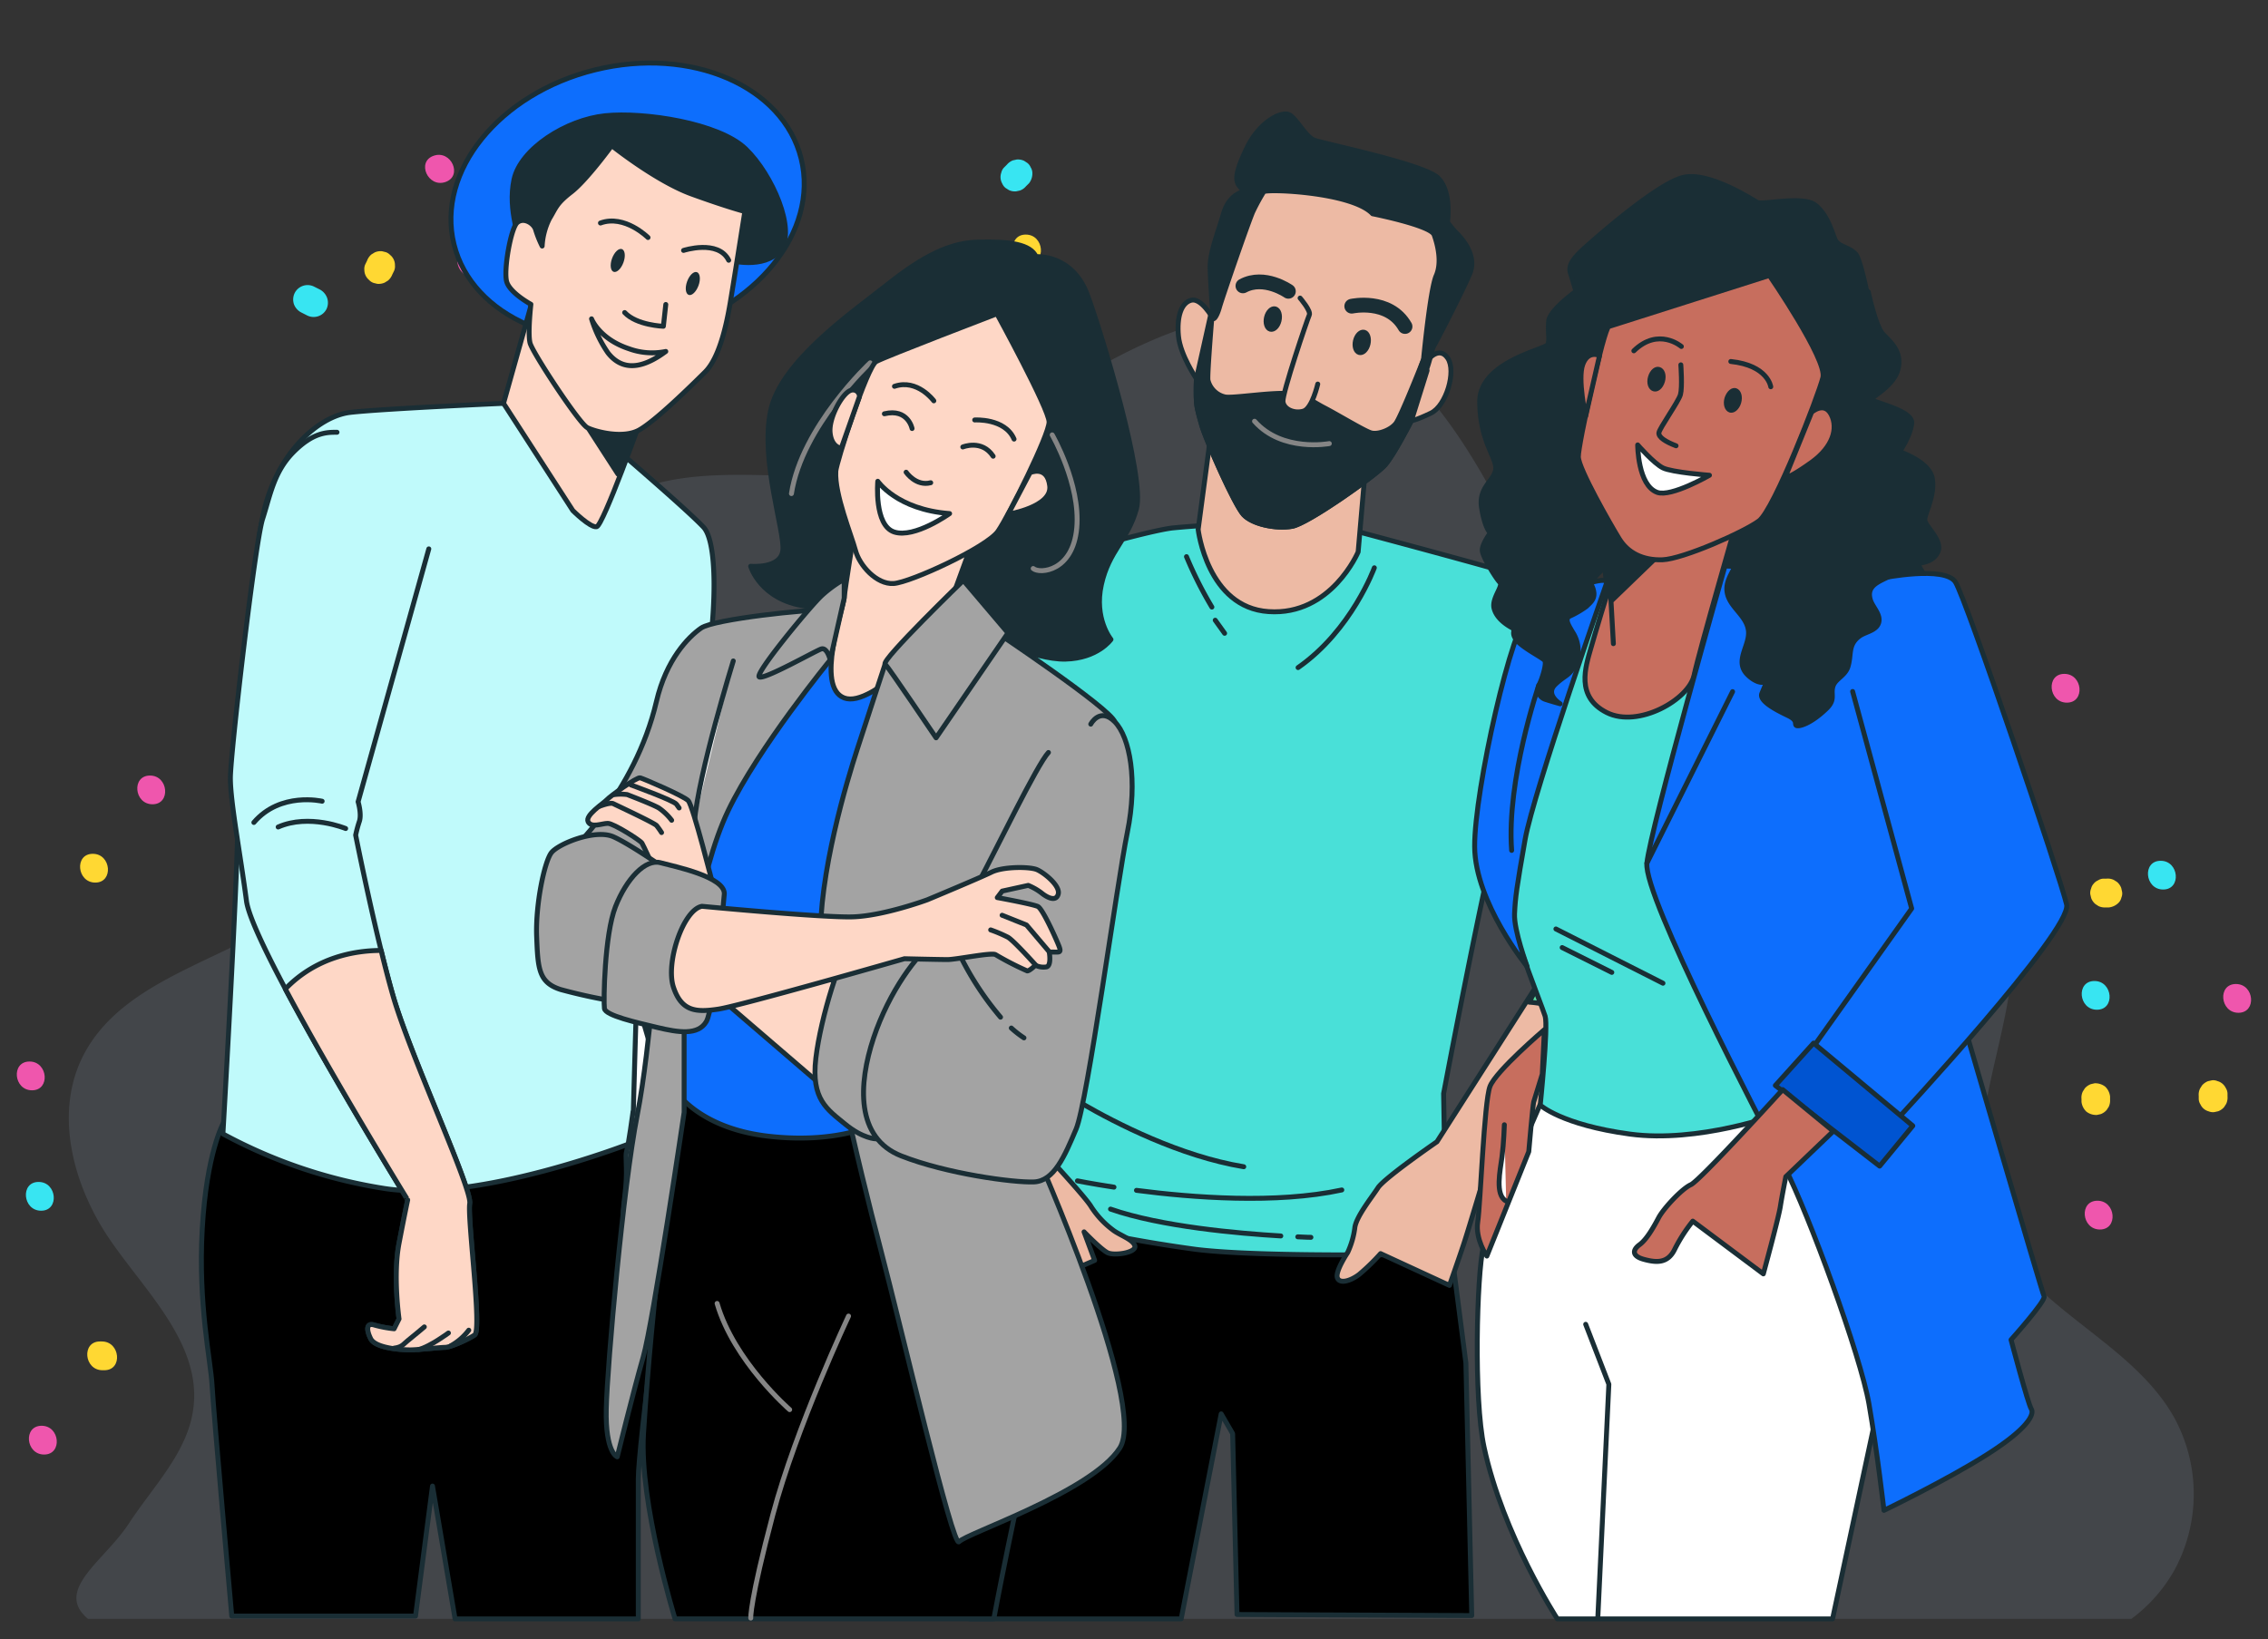 <svg xmlns="http://www.w3.org/2000/svg" viewBox="0 0 461 333.29"><rect x="0" y="0" width="461" height="333.29" fill="#333333" stroke="none"/><defs><style>.cls-1{fill:#43464a;}.cls-2{fill:#ffd833;}.cls-3{fill:#38e5f2;}.cls-4{fill:#ef56ad;}.cls-5{fill:#0d6efd;}.cls-10,.cls-11,.cls-13,.cls-14,.cls-15,.cls-16,.cls-18,.cls-19,.cls-20,.cls-5,.cls-6,.cls-7,.cls-8,.cls-9{stroke:#1a2e35;}.cls-10,.cls-11,.cls-13,.cls-14,.cls-15,.cls-16,.cls-17,.cls-18,.cls-19,.cls-20,.cls-5,.cls-6,.cls-7,.cls-8,.cls-9{stroke-linecap:round;stroke-linejoin:round;}.cls-12,.cls-6{fill:#1a2e35;}.cls-7{fill:#fff;}.cls-9{fill:#c0fafb;}.cls-10{fill:#fed7c6;}.cls-11,.cls-16,.cls-17{fill:none;}.cls-13{fill:#5ae4a7;}.cls-14{fill:#49e0d8;}.cls-15{fill:#edbaa4;}.cls-16{stroke-width:3px;}.cls-17{stroke:#858585;}.cls-18{fill:#a3a3a3;}.cls-19{fill:#c76e5e;}.cls-20{fill:#0054d1;}</style></defs><g id="OBJECTS"><path class="cls-1" d="M442,319.17a31.5,31.5,0,0,1-8.78,9.95H17.89c-7-5.87,3.34-11.78,8.32-19.41s12.06-14.56,13.12-23.6c1.53-12.94-9.61-23.34-17-34.1-7.51-11-11.47-25.82-5.3-37.62,6.5-12.45,21.42-17.26,33.88-23.74a100.33,100.33,0,0,0,41.12-40c10-18,16-40.82,34.53-49.83,15.83-7.72,34.82-2,52.17-5,15.69-2.72,29.13-12.32,42.92-20.26S251.57,60.94,267,64.92c16.95,4.37,28.16,20.21,36.54,35.57s16.14,32.2,30.74,41.87c11.68,7.74,26.09,9.73,39.58,13.57s27.55,10.81,32.93,23.75c9,21.7-10.9,47.52-1.92,69.23,6.95,16.82,28.21,23.43,37.08,39.31A32.43,32.43,0,0,1,442,319.17Z"/><path class="cls-2" d="M208.5,47.69c-3.78,0-3.25,5.85.51,5.85S212.25,47.69,208.5,47.69Z"/><path class="cls-2" d="M20.7,272.72h-.38c-3.78,0-3.25,5.85.51,5.85h.38C25,278.57,24.45,272.72,20.7,272.72Z"/><path class="cls-2" d="M18.86,173.58c-3.78,0-3.24,5.85.51,5.85S22.62,173.58,18.86,173.58Z"/><path class="cls-2" d="M79.34,51.88a2.15,2.15,0,0,0-.94-.62l-.73-.18a2.91,2.91,0,0,0-1.51.24l-.67.41A3,3,0,0,0,74.61,53l-.38.78a2.2,2.2,0,0,0-.17,1.11A2.66,2.66,0,0,0,75,56.9a2.21,2.21,0,0,0,.94.62l.73.18a3,3,0,0,0,1.51-.24l.67-.41a3,3,0,0,0,.88-1.22l.38-.78a2.24,2.24,0,0,0,.17-1.11,2.66,2.66,0,0,0-.92-2.06Z"/><path class="cls-2" d="M408,155.93c-3.78,0-3.25,5.85.51,5.85S411.73,155.93,408,155.93Z"/><path class="cls-2" d="M367.83,118.26l-.17-.77a2.93,2.93,0,0,0-.86-1.22l-.62-.61a2.18,2.18,0,0,0-1-.53,2.66,2.66,0,0,0-2.25.2,2.22,2.22,0,0,0-.89.69l-.41.63a3,3,0,0,0-.27,1.51l.18.77a2.93,2.93,0,0,0,.86,1.22l.61.61a2.16,2.16,0,0,0,1,.53,3,3,0,0,0,3.14-.89l.4-.63A2.81,2.81,0,0,0,367.83,118.26Z"/><path class="cls-2" d="M431.17,180.53a3,3,0,0,0-.86-1.23l-.63-.4a2.85,2.85,0,0,0-1.52-.27h-.61a2.14,2.14,0,0,0-1.1.35,2.28,2.28,0,0,0-.89.68,2.19,2.19,0,0,0-.52,1,2.25,2.25,0,0,0-.16,1.15l.18.77a2.93,2.93,0,0,0,.86,1.22l.63.41a3,3,0,0,0,1.51.27h.62a3.26,3.26,0,0,0,2-1,2.14,2.14,0,0,0,.52-1,2.1,2.1,0,0,0,.15-1.14Z"/><path class="cls-2" d="M428.9,223.52v-.61a3.26,3.26,0,0,0-1-2,3.32,3.32,0,0,0-2.14-.68l-.77.18a3,3,0,0,0-1.23.86l-.4.63a2.83,2.83,0,0,0-.27,1.51V224a3.26,3.26,0,0,0,1,2,3.23,3.23,0,0,0,2.14.67l.77-.17a2.93,2.93,0,0,0,1.22-.86l.41-.63A3.05,3.05,0,0,0,428.9,223.52Z"/><path class="cls-2" d="M452.77,222.91v-.61a2.23,2.23,0,0,0-.35-1.1,2.63,2.63,0,0,0-1.69-1.41,2.11,2.11,0,0,0-1.14-.16l-.77.17a3.07,3.07,0,0,0-1.23.87l-.4.63a2.81,2.81,0,0,0-.27,1.51v.61a2.14,2.14,0,0,0,.35,1.11,2.58,2.58,0,0,0,1.68,1.41,2.24,2.24,0,0,0,1.15.15l.77-.17a2.93,2.93,0,0,0,1.22-.86l.41-.64A3,3,0,0,0,452.77,222.91Z"/><path class="cls-3" d="M209.49,34a2.15,2.15,0,0,0-.69-.89l-.63-.41a3,3,0,0,0-1.51-.27l-.77.17a3,3,0,0,0-1.22.87l-.61.61a2.18,2.18,0,0,0-.53,1,2.69,2.69,0,0,0,.2,2.26,2.22,2.22,0,0,0,.69.89l.63.4a2.81,2.81,0,0,0,1.51.27l.77-.17a2.86,2.86,0,0,0,1.22-.87l.62-.61a3.23,3.23,0,0,0,.67-2.14A2.23,2.23,0,0,0,209.49,34Z"/><path class="cls-3" d="M7.84,240.29c-3.77,0-3.24,5.85.52,5.85S11.6,240.29,7.84,240.29Z"/><path class="cls-3" d="M66.46,60.48A3.16,3.16,0,0,0,65,58.85l-1.22-.61a2.94,2.94,0,0,0-3.91,1.39,3,3,0,0,0-.1,2.28,3.1,3.1,0,0,0,1.5,1.63l1.22.62a2.93,2.93,0,0,0,3.91-1.4A3,3,0,0,0,66.46,60.48Z"/><path class="cls-3" d="M381.18,132.73c-3.78,0-3.25,5.85.51,5.85S384.93,132.73,381.18,132.73Z"/><path class="cls-3" d="M439.18,175c-3.78,0-3.24,5.84.51,5.84S442.94,175,439.18,175Z"/><path class="cls-3" d="M425.72,199.44c-3.78,0-3.25,5.84.51,5.84S429.47,199.44,425.72,199.44Z"/><path class="cls-4" d="M426.33,244.11c-3.78,0-3.24,5.85.51,5.85S430.08,244.11,426.33,244.11Z"/><path class="cls-4" d="M454.48,200.05c-3.78,0-3.24,5.85.51,5.85S458.24,200.05,454.48,200.05Z"/><path class="cls-4" d="M386.69,110.7c-3.78,0-3.25,5.84.51,5.84S390.44,110.7,386.69,110.7Z"/><path class="cls-4" d="M94.73,50.76c-3.57,1.22-1.16,6.58,2.39,5.36S98.28,49.53,94.73,50.76Z"/><path class="cls-4" d="M88.16,31.66C84.59,32.88,87,38.24,90.55,37S91.72,30.44,88.16,31.66Z"/><path class="cls-4" d="M30.49,157.67c-3.78,0-3.25,5.84.51,5.84S34.24,157.67,30.49,157.67Z"/><path class="cls-4" d="M222.52,66.73a3,3,0,0,0-.86-1.23l-.64-.4a2.79,2.79,0,0,0-1.51-.27h-.61a2.84,2.84,0,0,0-2.51,2,2.14,2.14,0,0,0-.16,1.15l.18.77a2.93,2.93,0,0,0,.86,1.22l.63.41a3,3,0,0,0,1.51.27H220a3,3,0,0,0,2.66-3.18Z"/><path class="cls-4" d="M8.46,289.86c-3.78,0-3.25,5.85.51,5.85S12.21,289.86,8.46,289.86Z"/><path class="cls-4" d="M6,215.81c-3.78,0-3.25,5.85.51,5.85S9.76,215.81,6,215.81Z"/><path class="cls-4" d="M398.18,141.24c-3.77,0-3.24,5.85.52,5.85S401.94,141.24,398.18,141.24Z"/><path class="cls-4" d="M419.6,137c-3.77,0-3.24,5.85.52,5.85S423.36,137,419.6,137Z"/><path class="cls-4" d="M411.73,181.4c-3.77,0-3.24,5.85.51,5.85S415.49,181.4,411.73,181.4Z"/><ellipse class="cls-5" cx="127.56" cy="40.96" rx="36.34" ry="27.57" transform="translate(-6.09 31.71) rotate(-13.84)"/><path class="cls-6" d="M148.12,52.88s7.21,2,10.49-2S157,35.5,151.56,30.26,130.9,22.71,123,23.53s-17.21,6.73-18.53,13,1.32,12.29,1.48,14.26,4.76,2,5.41,1,10.49-15.41,12.46-16.06,3.28.65,5.41,1.8,18.36,8,18.36,8Z"/><path class="cls-7" d="M124.24,217.43l3.24-21L134.92,222h0a57.1,57.1,0,0,1,4.91,10.14c1.85,5.85-7.48,24.32-8.09,22.37s-4.13-27-4.13-27a39.3,39.3,0,0,1-.36-7.67Z"/><path class="cls-8" d="M128.56,232.33s6.74,2.3,6.74,16.61c0,3.9-5.56,44.89-5.56,51.74v28.44H92.5l-4.59-27-3.45,26.43H47.11s-3.73-41.66-4-46.83-2.87-16.37-2-31.89,4.31-21.54,4.31-21.54l82.34-1.44Z"/><path class="cls-9" d="M121.65,88.18s17.55,14.95,21.35,19,2.31,27.66-2.73,43.8-10.4,41.07-10.65,46.11-1.06,35.19-1.06,35.19-31.32,12.35-50.48,9.33a102,102,0,0,1-32.77-11.09s3-51.68,3-63,2.52-48.91,5-62,11.34-20.93,17.9-21.68S102.35,82,102.35,82Z"/><path class="cls-10" d="M130.51,84.64s-7.92,22.23-9.24,22.45-4.84-3.3-4.84-3.3L102.35,82,108,61.9s3.2,10.64,9.36,17.46S130.51,84.64,130.51,84.64Z"/><polygon class="cls-6" points="115.21 80.3 125.6 96.38 130.51 84.64 115.21 80.3"/><path class="cls-10" d="M124.34,29.6s9,7.21,16.23,9.84S151.4,43,151.4,43s-2.3,14.6-3,18.7-2.13,11-5.08,13.93-10.16,10-13.44,11.81-8.86.32-10.5-.5-11.14-15.24-11.64-17.21.17-7.87.17-7.87-4.26-2.3-4.92-4.59.82-10.82,2.13-12,3.44.16,3.77,1.48a21.06,21.06,0,0,0,1.31,3.27,14.06,14.06,0,0,1,1.48-5.57c1.31-2.13,1.31-3,4.43-5.41S124.34,29.6,124.34,29.6Z"/><path class="cls-11" d="M135.33,61.9l-.49,4.43s-5.41-.17-7.87-2.79"/><path class="cls-11" d="M135.33,71.45a13.74,13.74,0,0,1-7.54-.57c-6-2-7.55-6.06-7.55-6.06a25.18,25.18,0,0,0,3.32,6.9C127.13,76.3,131.9,74,135.33,71.45Z"/><path class="cls-11" d="M138.94,50.91s7.05-2.29,9.18,2"/><path class="cls-11" d="M131.72,48.29s-4.75-4.75-9.67-2.95"/><path class="cls-12" d="M139.67,57.21c-.47,1.28-.33,2.5.31,2.74s1.53-.62,2-1.89.32-2.5-.32-2.73S140.13,55.94,139.67,57.21Z"/><path class="cls-12" d="M124.41,52.53c-.47,1.28-.33,2.5.31,2.73s1.53-.61,2-1.89.33-2.5-.31-2.73S124.88,51.25,124.41,52.53Z"/><path class="cls-9" d="M87.16,111.59,72.79,163s.76,2.52.25,4a25.64,25.64,0,0,0-.75,2.78s4,20.16,7.56,32.51S96,241.66,95.48,244.68s2.52,25.71,1,26.72-5,2.52-6,2.52-5.55.51-7.06.51-7.06-.25-8.07-2.27-.76-3.28.76-2.77a23.9,23.9,0,0,0,4,.75l1-2s-1.26-8.83,0-15.38,1.76-8.82,1.76-8.82S51.36,192.75,50.1,183.18s-3.27-20.17-3.27-25,5-47.9,6.55-52.68,2.27-9.58,6.3-13.62,6.81-4,8.82-4"/><path class="cls-11" d="M70.26,168.44s-7.4-3.09-13.72-.31"/><path class="cls-11" d="M65.48,162.89s-8.48-2-13.88,4.32"/><path class="cls-10" d="M77.47,193.23c.78,3.22,1.59,6.35,2.38,9.1,3.53,12.35,16.13,39.33,15.63,42.35s2.52,25.71,1,26.72-5,2.52-6,2.52-5.55.51-7.06.51-7.06-.25-8.07-2.27-.76-3.28.76-2.77a23.9,23.9,0,0,0,4,.75l1-2s-1.26-8.83,0-15.38,1.76-8.82,1.76-8.82S67.73,219.34,58,201.06C64.3,194.53,72.22,193.23,77.47,193.23Z"/><path class="cls-7" d="M86.25,269.76s-2.5,2.11-3.37,2.79-1.15,1.34-2.78,1.53"/><path class="cls-7" d="M91.15,271s-3.75,2.78-6.05,3.36"/><path class="cls-7" d="M95.28,270.43a11.67,11.67,0,0,1-3.65,3.17"/><path class="cls-7" d="M128.66,226.11s-.92,6.77-1.28,7.87.18,3.11-.19,7.32-1.46,8.6,1.28,7.87,4-7.87,3.85-9.7,3.11-7.32,3.11-7.32"/><path class="cls-13" d="M181.94,189c2.56-4.91,21.57-72.29,21.57-72.29,3.58,9.8,5.87,58.17,5.87,58.17l-2.08,25.65.37,4.81c-5-3.4-17.14-10.13-25.23-1.17-.12-.47-.22-.87-.27-1.19C181.12,196.52,179.38,193.9,181.94,189Z"/><path class="cls-11" d="M188.07,195.48a16.77,16.77,0,0,0-3.72,1.09"/><path class="cls-11" d="M205.9,197.86a44.14,44.14,0,0,0-13.18-2.68"/><path class="cls-11" d="M185.6,192.79s5.6-3.4,10.1-2.06"/><polygon class="cls-8" points="299.15 328.45 297.96 277.08 294.31 248.88 209.32 245.98 201.75 266.19 197.08 329.12 240.09 329.12 248.22 287.44 250.55 291.45 251.44 328.23 299.15 328.45"/><path class="cls-14" d="M272.38,107.12s37,9.81,39.27,10.92-2.72,34.77-6.22,47-12,57.29-12,57.29L294,254.9s-36.31.89-50.84-.89a289,289,0,0,1-30.46-5.8s-5.15-28.75-3.38-47.7-3.39-66-3.46-69.09-2.37-14.71-2.37-14.71,27.66-8.47,34.77-9.37A191.31,191.31,0,0,1,272.38,107.12Z"/><path class="cls-11" d="M279.35,115.43s-4.61,12.71-15.5,20.29"/><path class="cls-11" d="M241.17,113.17a79.6,79.6,0,0,0,5.16,10.25"/><line class="cls-11" x1="247.01" y1="126.09" x2="248.92" y2="128.75"/><path class="cls-11" d="M260.34,251.27c-8.6-.51-24.37-1.89-34.61-5.46"/><path class="cls-11" d="M266.46,251.55s-1,0-2.67-.1"/><path class="cls-11" d="M231,242c11.29,1.47,28.41,2.81,41.74-.08"/><path class="cls-11" d="M219,240.07s2.85.58,7.43,1.28"/><path class="cls-11" d="M220,224.4c6.83,3.95,19.88,10.67,32.81,12.8"/><path class="cls-11" d="M215.09,221.41s.92.62,2.56,1.62"/><path class="cls-15" d="M277.61,94.31l-1.55,17.9s-5.47,13-18.2,12.13c-12.47-.82-14.32-16.7-14.32-16.7l2.52-18.89s11,9.14,17.11,8.35S277.61,94.31,277.61,94.31Z"/><path class="cls-15" d="M290.29,73.12s2.27-2.89,4-.27S294,82.48,290.83,84s-3.95,1.52-3.95,1.52-3.55,7-5.42,9.08S265.92,106.42,262.63,107s-8-.41-9.83-2.34-7.66-15.13-8.56-18.3-1.06-3.85-1.1-5.78.05-3.58.05-3.58-3.28-4.81-3.65-8.66.52-6.75,2.57-7.3,4.36,3.58,4.36,3.58l6.91-21.19s2.34-5.78,4.39-6.47,16.81,1.1,23.07,3.72S293.21,46,293.7,48.9,290.29,73.12,290.29,73.12Z"/><path class="cls-6" d="M279,43.46s11.82,2.35,12.51,4.28,1.63,5.55.41,8.33-2.58,17.1-2.58,17.1-1.81,4.49-.54,3.85,2.2-6,2.61-6.63,5.72-10.9,7.34-14.74-1.89-7.49-2.77-8.34a18.18,18.18,0,0,1-1.76-2.14s.92-6.2-1.93-9-23.47-7-25.19-7.69-3.52-4.28-5-5.13-6,1.28-8.6,6.63-2.4,6.84-1.52,7.9l.88,1.07s-3,.43-4.17,4.49-2.8,7.91-2.72,11.12.55,9.37.57,10,.74,0,1.33-2.1,6-17.75,6.8-19.46A41.17,41.17,0,0,1,256.85,39C257.26,38.33,274.8,39,279,43.46Z"/><path class="cls-6" d="M262.63,107c-3.29.55-8-.41-9.83-2.34s-7.66-15.13-8.56-18.3-1.06-3.85-1.1-5.78.05-3.58.05-3.58l2.9-13c.1.16.19.29.25.4-.33,4-.93,11.76-.81,12.87a4.59,4.59,0,0,0,3.53,3.44c1.66.28,9.47-1,12.92-.69s4.57,1.52,7.22,2.89,8.1,4.68,9.48,5.09,4-.55,5.05-1.92,5.58-12.89,5.58-12.89a6.71,6.71,0,0,0,.76,2.15l-3.19,10.19s-3.55,7-5.42,9.08S265.92,106.42,262.63,107Z"/><path class="cls-15" d="M264.26,60.6s2.26,2.61,1.87,3.44-5.53,16-5.35,17.61,2.4,2.48,4.17,1.93,2.9-5.5,2.9-5.5"/><path class="cls-16" d="M261.88,59.22s-4.89-3.44-9.24-1.1"/><path class="cls-16" d="M274.76,62.25s7.52-1.65,10.83,4.13"/><path class="cls-6" d="M275.52,69.28c-.27,1.14.08,2.21.78,2.39s1.49-.59,1.76-1.72-.07-2.22-.77-2.4S275.79,68.14,275.52,69.28Z"/><path class="cls-6" d="M257.44,64.53c-.27,1.14.08,2.22.78,2.4s1.49-.59,1.76-1.73-.07-2.21-.77-2.4S257.71,63.39,257.44,64.53Z"/><path class="cls-17" d="M270.2,90.18S260.62,92,255,85.64"/><path class="cls-11" d="M182.17,203c0,.15.06.31.1.49C182.23,203.29,182.2,203.13,182.17,203Z"/><path class="cls-15" d="M182.44,204.17c8.09-9,20.27-2.23,25.23,1.17l2.58,23.7,1.22,4.46s9.16,9.81,10.32,11.82a18.15,18.15,0,0,0,4.35,4.68c1.36,1.11,4.28,2,4.54,3.34s-4.19,2-5.54,1.34-4.79-4.24-4.79-4.24l2.15,5.8-17.42,7.58s-1-5.13-1.54-8.25-1.37-10.48-1.63-11.81-17.74-32.13-19.62-40.19Q182.37,203.84,182.44,204.17Z"/><path class="cls-15" d="M311.65,118s4.56,4.24,5.55,8.47,16.12,57.25,19.66,65.27,4.14,14.49,2.21,17.61-36.79,27.9-36.79,27.9-3.71,12.48-4.74,15.6-2.92,8.47-2.92,8.47l-14-6.46a42.76,42.76,0,0,1-4.35,4.23c-1.75,1.34-4,2-4.44.67s2.1-5.12,2.1-5.12a17,17,0,0,0,1.44-4.91c.17-2.23,3.42-6.24,4.71-8.24s12-9.37,12-9.37L314,197.8l-8.61-32.73S313.21,127.18,311.65,118Z"/><path class="cls-13" d="M314,197.8,304.12,170s9.09-42.86,7.53-52c0,0,4.56,4.24,5.55,8.47s16.12,57.25,19.66,65.27,4.14,14.49,2.21,17.61a27.59,27.59,0,0,1-9.51,8.07c-2-3.88-7.3-12.9-18.74-13.68Z"/><path class="cls-11" d="M330.5,196.24a29.09,29.09,0,0,0-12.89,1.56"/><path class="cls-11" d="M321.53,194.24S316,195.8,314,197.8"/><path class="cls-8" d="M203.05,232.71S215.66,268,211,287s-9,42.11-9,42.11H137.21s-7.27-23.51-6.41-37.62,2.56-29.93,2.56-29.93L136.78,221h64.56Z"/><path class="cls-17" d="M172.48,267.56s-10.69,22.66-15.39,40.4-4.49,21-4.49,21"/><path class="cls-17" d="M160.51,286.58s-11.33-9.83-14.75-21.59"/><path class="cls-5" d="M165.43,125.83l30.35,10A118.83,118.83,0,0,0,181.25,178c-3.64,24.8-2.14,50-2.14,50s-7.91,4.7-22.87,3-19.46-10-19.46-10,1.07-41.47,6.63-57.93S165.43,125.83,165.43,125.83Z"/><path class="cls-6" d="M210.59,52.18s7.33-.58,10.41,7.71,11.75,37.19,10,43.55-5.59,8.48-7.13,15.41S225.82,130,225.82,130s-2.7,3.85-9.25,4-16.38-5-22.93-6.55-21-2.89-30.06-4.24-11-8.09-11-8.09,6.17.58,6.55-3.27-4.62-18.31-2.5-28.33,16.57-20,22.93-25.05,12.33-9.06,19.08-9.25S209.44,49.68,210.59,52.18Z"/><path class="cls-17" d="M213.87,88.41s5.78,10,5,18.88-7.52,9.44-8.86,8.29"/><path class="cls-17" d="M176.87,73.76s-13.87,12.91-16,26.59"/><path class="cls-10" d="M197.56,110.52l-6.49,17.77s-13.59,15.83-19.48,13.6-.21-18.07,0-20.31,2-13.19,2-13.19,4.06,6.49,6.7,6.49S197.56,110.52,197.56,110.52Z"/><path class="cls-10" d="M202.64,63.79s10.6,19.37,10.6,22-8.15,19-10.4,22.23-17.74,10.4-21.21,10.61-6.93-3.68-7.74-6.73-4.28-11.43-4-16.09c.09-1.74,6.37-21.29,8.21-22.31S202.64,63.79,202.64,63.79Z"/><path class="cls-11" d="M195.7,90.87s3.89-1.6,6.17,1.88"/><path class="cls-11" d="M185.39,87.12s-.81-4.15-5.63-3"/><path class="cls-11" d="M198.12,85.38s6.16-.4,8,3.89"/><path class="cls-11" d="M189.81,81.49s-3.35-4.55-8-2.95"/><path class="cls-11" d="M184.18,96s2,2.94,5,2.14"/><path class="cls-7" d="M178.42,97.84s3.88,5.76,14.6,6.57c0,0-7.1,5.09-11.25,3.75S178.42,97.84,178.42,97.84Z"/><path class="cls-10" d="M209.37,96.1s3.49-1.61,4,2.68-8.44,5.76-8.44,5.76Z"/><path class="cls-10" d="M174.69,80.65A1.31,1.31,0,0,0,173,79.34c-1.71.44-4.58,5.57-4.27,8.63S171,91.11,171,91.11Z"/><path class="cls-18" d="M201.84,128.08s23.75,15.84,24.77,18.68-16.24,87.1-16.24,87.1,22.94,51.56,17.25,60.5-31.47,17.46-32.68,19.08-11.58-42.84-16-59.69-11.78-47.3-12.18-61.72,5.48-33.5,7.51-39.79S179.91,135,179.91,135Z"/><path class="cls-18" d="M195.81,118S179.1,134.17,179.91,135s10.36,15,10.36,15l14.61-21.32Z"/><path class="cls-18" d="M168.75,134.17S154.13,152,148,164.83s-8.94,35.53-8.94,44.46v16.85s-6.29,42.64-8.32,49.74-5.28,20.3-5.28,20.3-2.43-.81-2.23-9.74,3.45-45.28,6.29-59.69,4-38.32,5.85-42.58l1.83-4.26-21.69-6.3s13.53-12.25,17.92-31c2-8.53,6.45-13.1,9.09-14.93s21.92-3.85,25.17-3.65S168.75,134.17,168.75,134.17Z"/><path class="cls-18" d="M168.75,134.17s-.61-2.64-1.83-2.23-11.57,6.29-12.59,5.68S164.89,123,167.12,121a25.39,25.39,0,0,1,4.47-3.24v3.85Z"/><path class="cls-7" d="M149.05,134.37s-7.1,22.95-7.92,32.89"/><path class="cls-10" d="M145,180.28s-4.13-16.53-5.12-17.52-9.1-4.46-9.76-4.63-6,3.64-6.77,4.46-4.47,3.15-3.81,4.47,2.81.33,4,.33,6.61,3.47,6.94,4,2.15,4.63,2.81,5.78S145,180.28,145,180.28Z"/><path class="cls-11" d="M121.84,163.93s2.17-.87,2.82-.54,8.38,3.92,8.81,4.46a16.81,16.81,0,0,1,1,1.41"/><path class="cls-11" d="M136.52,166.76a11.36,11.36,0,0,0-2.61-2.5c-1.31-.76-5.88-2.5-6.42-2.72a10.12,10.12,0,0,0-2.61,0"/><path class="cls-11" d="M128.25,159.58s8.7,3.16,9.25,3.92l.54.76"/><path class="cls-18" d="M136.67,177.62s-8.33-5.89-12-7.51-11.17,1.42-12.59,3.24-3.25,10.56-3,17.06.4,9.34,4.87,10.76a109.1,109.1,0,0,0,11.17,2.43c.6.21,1.21-12.18,5.07-18.88S136.67,177.62,136.67,177.62Z"/><path class="cls-18" d="M147.23,181.68s-2,23.14-3.66,26-5.68,2.23-9.95,1.21-10.55-2.43-10.76-3.85,0-15,2.24-20.71,6.09-9.75,9.13-8.94S147.23,178.23,147.23,181.68Z"/><path class="cls-10" d="M166,219.79l-24.8-21.32,10.41-6.95,19.84,8.77S166.16,214.34,166,219.79Z"/><path class="cls-18" d="M178.06,231.53s-2.64,0-6.28-3-6.94-5-5.95-13.4,5.13-21.32,7.11-23,14.71.33,15,1.15S177.9,209.21,177.07,218,178.06,231.53,178.06,231.53Z"/><path class="cls-18" d="M221.71,147.22s1.86-3.57,4.9-.46,4.69,11.87,2.54,22.45-8.1,54.88-10.42,60.34-4.46,10.58-8.59,10.74-17.69-1.65-26.95-5.29-8.76-14.55-5.62-24,8.93-17.19,12.4-19.51,5.29-5.29,8.92-12.06,11.91-24,14.22-26.45"/><path class="cls-11" d="M205.56,209a19.78,19.78,0,0,0,2.57,2"/><path class="cls-11" d="M195.37,194.7a60.89,60.89,0,0,0,8,12.09"/><path class="cls-10" d="M142.69,184.25s24.3,2.32,30.58,2.15,15.21-3.47,15.21-3.47,10.74-4.47,13.06-5.62,7.77-1.16,9.26-.5,4.79,3.31,4.29,5-2.47.5-3.47-.33A11.74,11.74,0,0,0,209,180l-5.29,1.16-1,1.32s7.27,1.33,8.26,1.82,3.8,6.78,4.3,8.1,0,1.16-1,1.16h-1s.49,2.64-.5,3a3.64,3.64,0,0,1-2.31-.33s-1.16,1.16-1.66,1.16a59.36,59.36,0,0,1-6.44-3.31c-.83-.49-7.94,1-9.76,1s-8.76-.17-8.76-.17-33.39,9.59-37.86,10.25-7.44.5-9.09-4.46S138.88,184.91,142.69,184.25Z"/><path class="cls-11" d="M210.47,196.15s-4.47-5-5.62-5.62a29,29,0,0,0-3.48-1.48"/><polyline class="cls-11" points="213.28 193.51 208.65 188.05 203.69 186.07"/><path class="cls-6" d="M379.75,59.34s1.48,7,3,8.6,3.87,3.49,3.08,7-5.4,5.68-5.38,6.26,8.36,2.19,8.13,4.81-2.48,5.83-2.48,5.83,6.17,2,6.69,5.54-1.58,7-1.55,8.3,3.75,4.23,2.64,6.56-3.74,2-3.88,2.48,1.52,2.33,1.55,3.49a3.83,3.83,0,0,1-.82,2.19H341.46l14-72.85L374,54.68Z"/><path class="cls-7" d="M313,224.67s-10.15,23.12-11.49,28.79-2,30.94.15,40.78c3.85,17.91,14.89,34.88,14.89,34.88h55.94l11.54-53.86-16.85-52.48Z"/><polyline class="cls-11" points="322.31 269.23 327.02 281.42 324.78 328.86"/><path class="cls-19" d="M313.92,209.33s-9.88,8.41-11.07,11.56-1.94,24-2.48,27.53,1.85,6.94,1.85,6.94l8.52-21.23s.82-9.46,1-10.09,1.75-5.67,1.75-5.67Z"/><path class="cls-7" d="M305.78,228.66s-.12,3.79-.48,6.52-1.49,7.78.85,9"/><path class="cls-14" d="M349.79,119.8l-13.44.42-9.61.32-11.17,9.35s-9.38,46.65-10.15,49.6,8,25,8.65,27.11-1,18.07-1,18.07,4.3,4,18.22,5.89,30-4,30-4-10.55-27.74-12.81-42.66c0,0-2-28.79-1.31-37S349.79,119.8,349.79,119.8Z"/><line class="cls-11" x1="316.26" y1="188.86" x2="338.02" y2="199.89"/><line class="cls-11" x1="317.53" y1="192.64" x2="327.62" y2="197.69"/><path class="cls-19" d="M353.47,104.35s-8.08,28-9.13,32.94S333,148.08,326.6,144.87s-4.3-9.33-3.23-13.11,3.37-11.22,3.37-11.22L324.3,97.81S332,108,334.77,109.17,353.47,104.35,353.47,104.35Z"/><polygon class="cls-6" points="338.35 111.71 327.75 121.94 325.15 100.01 338.35 111.71"/><line class="cls-11" x1="327.38" y1="120.82" x2="327.94" y2="130.86"/><path class="cls-5" d="M326.67,118.22S311.7,161,310,170.66s-2,11.77-2.15,15.13,2.57,10.72,2.57,10.72-10.61-13-10.68-24.38,7.64-45.63,11.24-47.71C325.32,116.16,326.67,118.22,326.67,118.22Z"/><path class="cls-11" d="M312.77,139.33s-6.57,19.18-5.51,33.56"/><path class="cls-6" d="M363.57,70.85l-6.79-9.62L325.35,93.14s1.91,18.65,1.92,19.24-1.95,3.78-1.95,3.78a10.44,10.44,0,0,0-1.56,1.75c-.7,1,0,1,.21,2.48s-.82,2.19-1.53,2.91a19,19,0,0,1-3.45,2c-1,.59-.1,1.9.66,3.21a6.81,6.81,0,0,1,.59,6.41c-1.24,2.62-2,2.19-4.12,4.23s1,3.93,1,3.93-1.61-.44-2.93-.87a2.15,2.15,0,0,1-1.39-2.92c.56-1,1.65-4.37,1.19-5s-4.58-2.62-5.78-4.23.1-1.89-.94-2.47-3.1-1.9-3.59-3.94,1.93-4.52,1.19-5.24-3.55-5.22-3.58-6.53,1.63-3.53,1.63-3.53-1.09-.87-1.77-5.1,2.63-5.53,2.87-7.87-3.2-5.53-3.25-13.69,13.44-10.64,13.85-11.66-.06-2.62.18-4.81,5.53-6,5.53-6-.63-2.19-1.1-3.64.22-2.77,2.79-5.1,15-13.26,20.19-14.43,13.95,4.52,15,5.1,9.29-1.46,11.81.58,3.34,5.54,4,7,2.81,1.45,4.15,2.91,3.55,14.14,3.55,14.14"/><path class="cls-5" d="M350.63,115.07s-15.21,53.49-15.88,60.42,23.13,52.33,28,61.79,15.43,38.25,17.14,48.13,3.05,21.65,3.05,21.65,12.67-6.1,20.95-11.35,9.68-8.2,9-9.25-4.12-14.08-4.12-14.08,7.16-8,6.72-8.83-16.72-56.74-16.72-56.74-4.29-89.95-6-89.95S350.63,115.07,350.63,115.07Z"/><line class="cls-11" x1="352.17" y1="140.61" x2="334.75" y2="175.49"/><path class="cls-5" d="M382.73,117.49s12.55-2.52,14.73.84,21.43,60.32,22.61,65.57S385.2,228,385.2,228l-18.58-12.4,21.95-30.89-12-44.13"/><polygon class="cls-20" points="368.63 212.06 388.8 228.88 382.06 237.07 360.86 220.68 368.63 212.06"/><path class="cls-19" d="M362.35,221.52S345.56,240,343.69,240.85s-5.56,4.84-6.56,6.73-2.42,4.41-3.86,5.46-1.63,2.32.91,3,4.85.84,6.25-2.11a32,32,0,0,1,3.65-5.67l14.34,10.72s3.09-11.35,3.45-13.66,1.12-6.1,1.12-6.1l9.65-9.24Z"/><path class="cls-6" d="M385.86,102.18s1.4,9.32.6,12.53c-.84,3.39-7.67,2.78-6.27,7.29.45,1.45,2.21,3,1.66,4.65s-2.79,1.79-4,2.75c-2.27,1.76-1.46,3.65-2.23,6.15-.56,1.8-2.48,2.42-3,3.85-.61,1.7.57,2.75-1.31,4.6-3.28,3.2-5.74,3.78-6.18,3.49s.41-1-1.66-2-6-2.91-5.35-4.51,1.36-3.16,1.37-3.2c-1,2.21-3.94,0-4.76-1.18-1.86-2.66,1-5.53.66-8.4-.37-3.18-4-4.82-4.36-8s2.87-5.31,2.16-8.19a28,28,0,0,1-.5-2.77s.95-2.91,2.38-3.93,1.91-5.1,2-6.56"/><path class="cls-19" d="M359.65,56s11.78,17.12,10.88,20.75-9.89,26.84-13,29.15-15.46,7.74-19.57,7.9-7.12-1.48-8.84-4.28-8.24-14.16-8.3-16.63,5.21-26.18,6.19-26.51S359.65,56,359.65,56Z"/><path class="cls-11" d="M341.65,74.17s.34,4.58-.08,6.06-4.29,6.86-4.38,7.77,1.41,1.83,3.49,2.63"/><path class="cls-19" d="M368.23,83.81s2.58-2.31,4,.49.32,6.59-4.05,9.72-5.36,3.13-5.36,3.13Z"/><path class="cls-19" d="M325.13,72.28s-2.33-1.15-3.41,1.81.58,10.54.58,10.54Z"/><path class="cls-7" d="M347.47,96.62s-7.61-.58-9.47-1.5-5.12-4.67-5.12-4.67,0,8.24,4,9.66C339.73,101.1,347.47,96.62,347.47,96.62Z"/><path class="cls-11" d="M359.93,78.63s-.56-4.34-8.12-5.14"/><path class="cls-11" d="M341.76,70.44s-4.64-4-9.66.88"/><path class="cls-12" d="M350.55,80.84c-.4,1.34,0,2.67.95,3s2-.55,2.4-1.89,0-2.67-.95-3S351,79.5,350.55,80.84Z"/><path class="cls-12" d="M335,76.53c-.4,1.34,0,2.67,1,3s2-.55,2.4-1.89,0-2.67-1-3S335.4,75.19,335,76.53Z"/></g></svg>